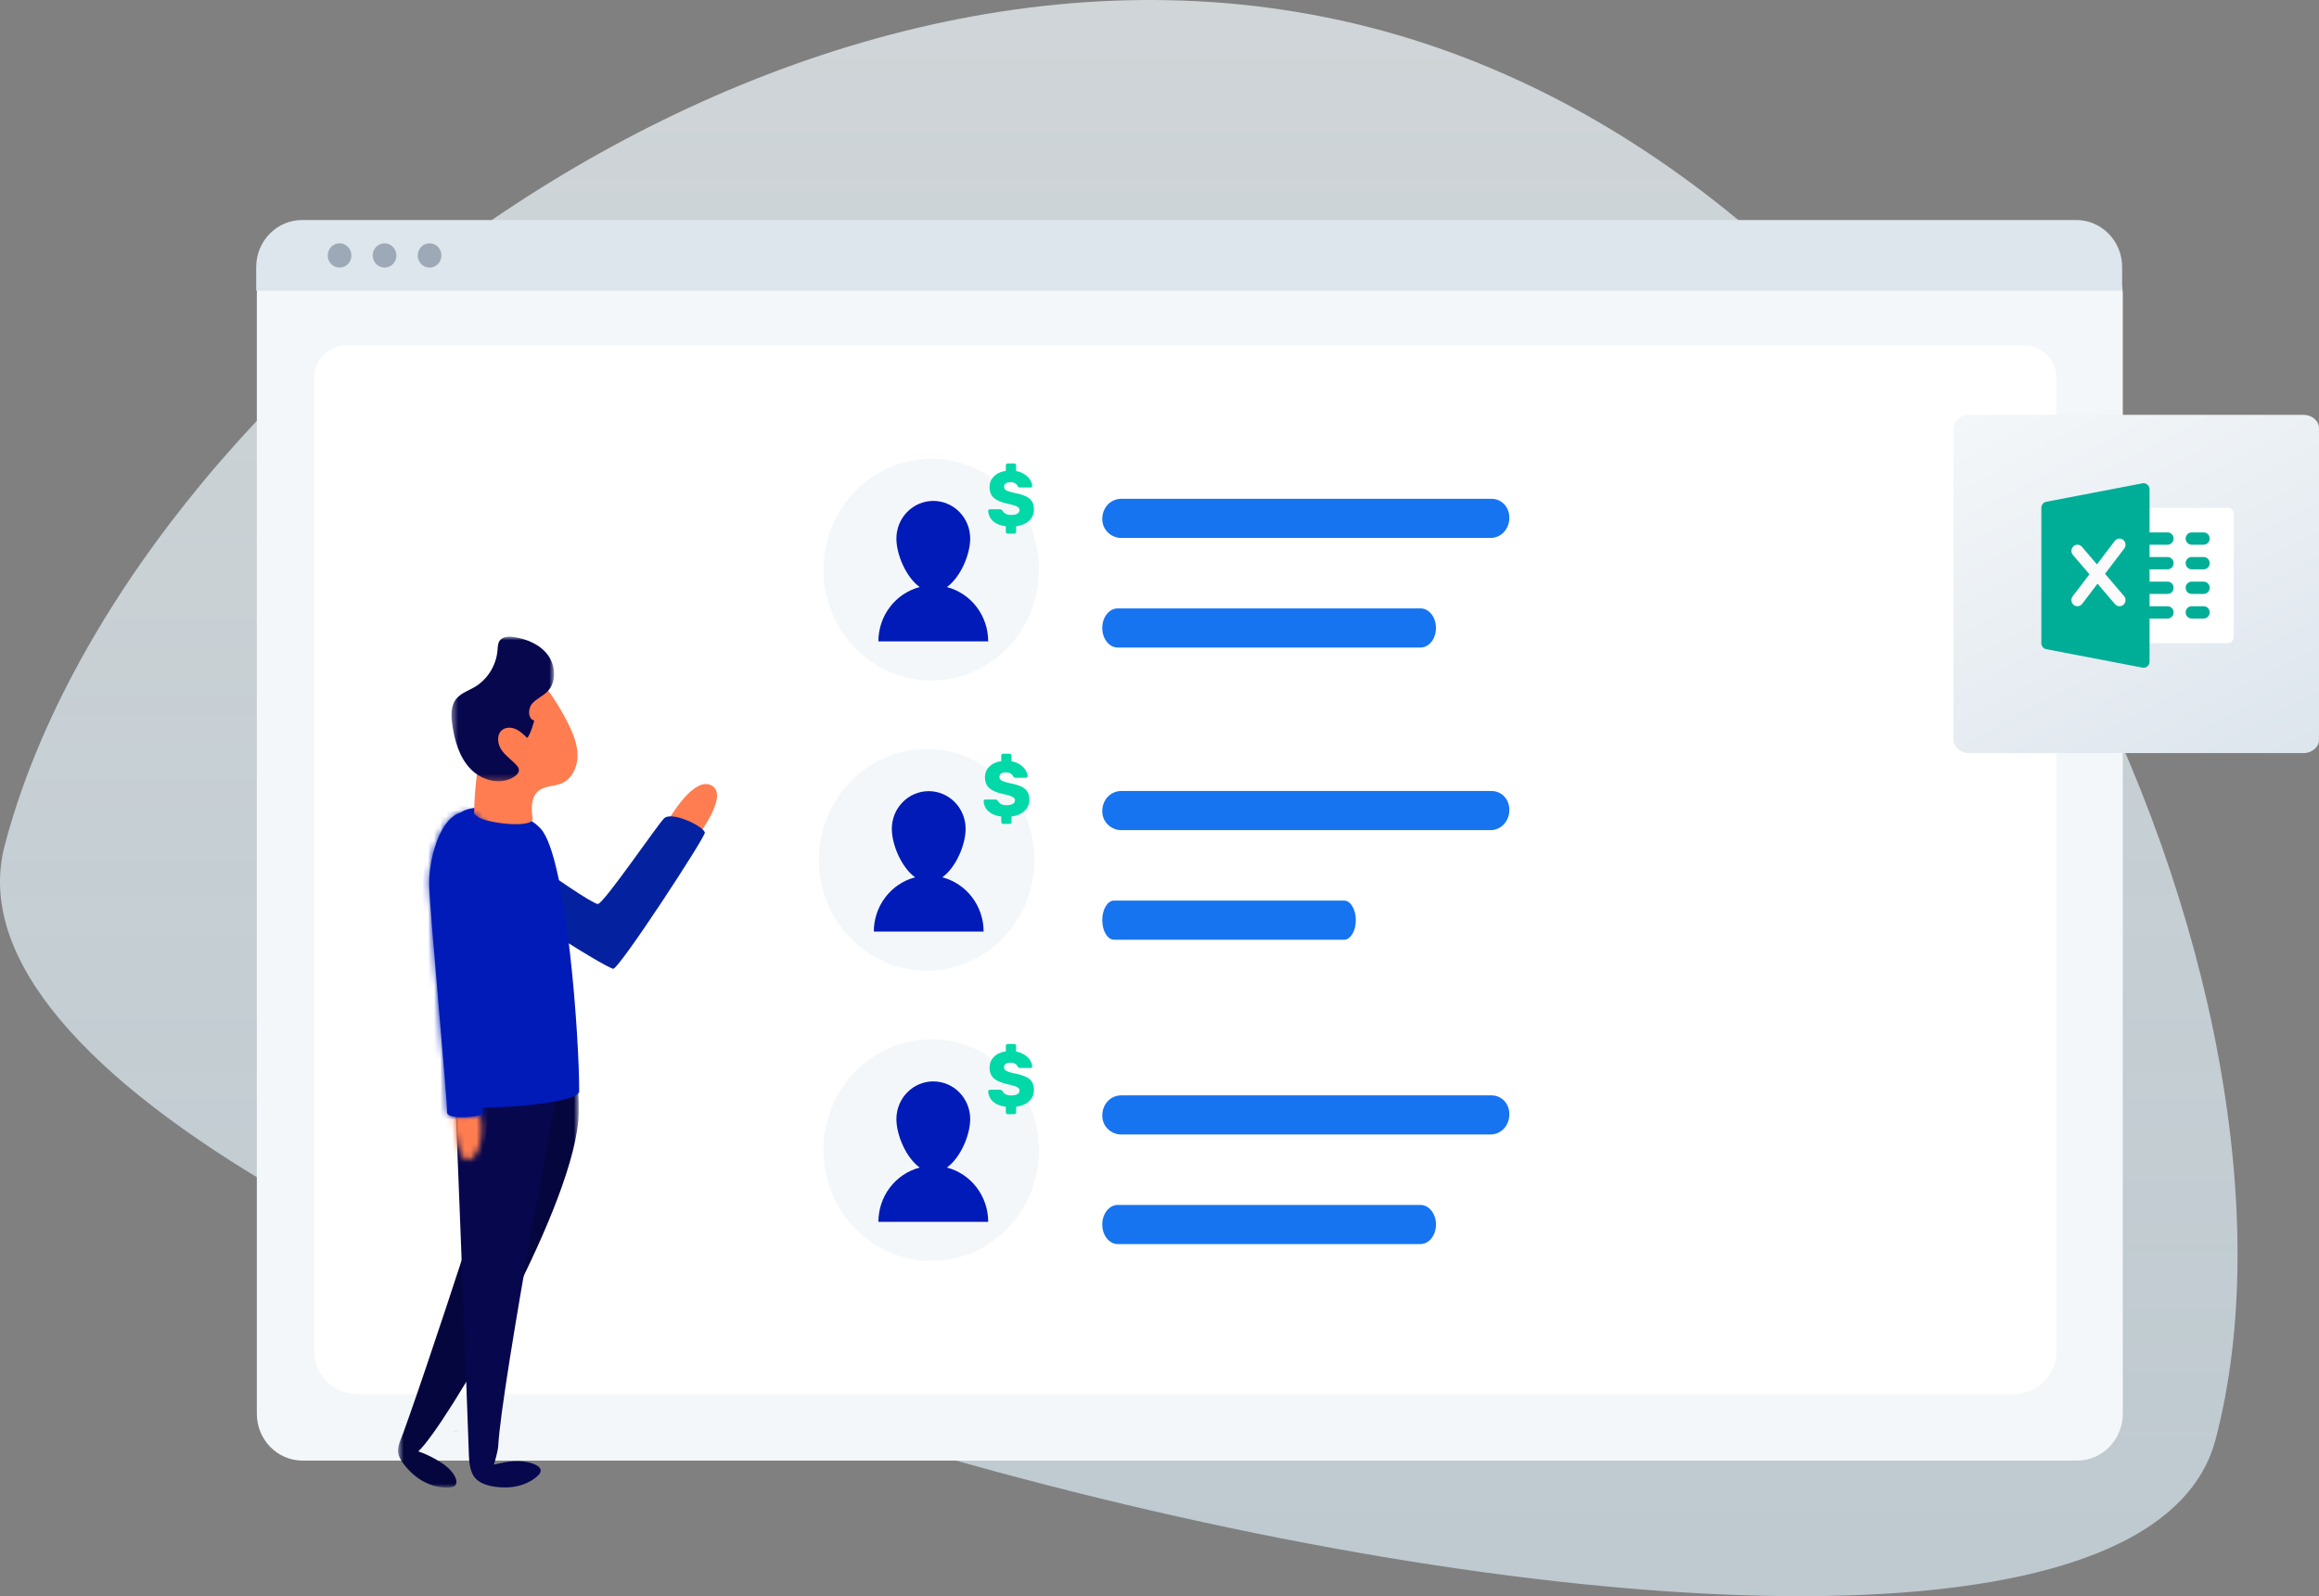 <svg width="382" height="263" viewBox="0 0 382 263" fill="none" xmlns="http://www.w3.org/2000/svg">
<rect x="0" y="0" width="382" height="263" fill="#808080" stroke="none"/>
<path opacity="0.7" fill-rule="evenodd" clip-rule="evenodd" d="M364.964 237.176C383.975 164.821 326.608 32.078 227.798 5.078C128.988 -21.922 20.568 63.969 0.776 139.294C-19.015 214.62 345.953 309.53 364.964 237.176Z" fill="url(#paint0_linear_4301_2125)"/>
<g clip-path="url(#clip0_4301_2125)">
<path d="M342.152 240.658H49.834C45.678 240.654 42.312 237.206 42.308 232.95V48.348C42.312 45.232 44.775 42.705 47.822 42.7H344.068C347.165 42.705 349.674 45.274 349.679 48.446V232.946C349.674 237.206 346.308 240.654 342.152 240.658Z" fill="#F4F7F9"/>
<path d="M331.488 229.741H59.057C55.061 229.741 51.814 226.625 51.814 222.794V62.045C51.814 59.205 54.222 56.892 57.182 56.892H333.276C336.286 56.892 338.731 59.242 338.731 62.129V222.794C338.731 226.625 335.483 229.741 331.488 229.741Z" fill="white"/>
<path d="M245.705 130.333H184.69C182.936 130.333 181.571 131.789 181.571 133.66C181.571 135.532 183.131 136.78 184.69 136.78H245.51C247.265 136.78 248.629 135.324 248.629 133.452C248.629 131.581 247.265 130.333 245.705 130.333Z" fill="#1774F0"/>
<path d="M245.705 82.19H184.69C182.936 82.19 181.571 83.646 181.571 85.517C181.571 87.389 183.131 88.637 184.69 88.637H245.51C247.265 88.637 248.629 87.181 248.629 85.309C248.629 83.438 247.265 82.19 245.705 82.19Z" fill="#1774F0"/>
<path d="M234.009 100.243H184.106C182.741 100.243 181.571 101.654 181.571 103.467C181.571 105.281 182.741 106.691 184.106 106.691H234.009C235.374 106.691 236.543 105.281 236.543 103.467C236.543 101.654 235.374 100.243 234.009 100.243Z" fill="#1774F0"/>
<path d="M221.418 148.386H183.497C182.46 148.386 181.571 149.797 181.571 151.61C181.571 153.424 182.46 154.834 183.497 154.834H221.418C222.455 154.834 223.343 153.424 223.343 151.61C223.343 149.797 222.455 148.386 221.418 148.386Z" fill="#1774F0"/>
<path d="M245.705 180.482H184.69C182.936 180.482 181.571 181.938 181.571 183.81C181.571 185.681 183.131 186.929 184.69 186.929H245.51C247.265 186.929 248.629 185.473 248.629 183.602C248.629 181.73 247.265 180.482 245.705 180.482Z" fill="#1774F0"/>
<path d="M234.009 198.535H184.106C182.741 198.535 181.571 199.946 181.571 201.759C181.571 203.573 182.741 204.983 184.106 204.983H234.009C235.374 204.983 236.543 203.573 236.543 201.759C236.543 199.946 235.374 198.535 234.009 198.535Z" fill="#1774F0"/>
<ellipse cx="153.404" cy="93.86" rx="17.753" ry="18.269" fill="#F4F7F9"/>
<path d="M155.979 96.729C158.228 95.107 159.817 91.358 159.817 88.738C159.817 87.093 159.177 85.514 158.037 84.351C156.897 83.187 155.35 82.534 153.738 82.534C152.126 82.534 150.58 83.187 149.44 84.351C148.3 85.514 147.659 87.093 147.659 88.738C147.659 91.358 149.248 95.107 151.497 96.729C149.552 97.238 147.827 98.393 146.596 100.013C145.364 101.632 144.695 103.624 144.695 105.674H162.782C162.781 103.624 162.112 101.632 160.881 100.013C159.649 98.393 157.925 97.238 155.979 96.729Z" fill="#001BB8"/>
<path d="M165.994 87.933C165.911 87.933 165.837 87.903 165.771 87.843C165.714 87.783 165.685 87.706 165.685 87.612V86.712C165.067 86.635 164.54 86.476 164.103 86.236C163.675 85.987 163.35 85.683 163.127 85.323C162.913 84.963 162.798 84.582 162.782 84.179C162.782 84.102 162.806 84.038 162.856 83.986C162.913 83.935 162.979 83.909 163.053 83.909H164.696C164.804 83.909 164.886 83.926 164.944 83.96C165.001 83.995 165.067 84.055 165.141 84.141C165.397 84.612 165.866 84.847 166.55 84.847C166.994 84.847 167.336 84.779 167.575 84.642C167.822 84.496 167.946 84.299 167.946 84.05C167.946 83.871 167.88 83.725 167.748 83.613C167.624 83.493 167.427 83.391 167.155 83.305C166.891 83.211 166.5 83.108 165.981 82.996C164.985 82.791 164.239 82.478 163.745 82.058C163.251 81.638 163.004 81.038 163.004 80.258C163.004 79.564 163.243 78.977 163.72 78.497C164.198 78.008 164.853 77.704 165.685 77.584V76.684C165.685 76.59 165.714 76.513 165.771 76.453C165.837 76.393 165.911 76.363 165.994 76.363H167.069C167.159 76.363 167.233 76.393 167.291 76.453C167.349 76.513 167.377 76.59 167.377 76.684V77.61C167.921 77.713 168.39 77.897 168.786 78.163C169.181 78.42 169.482 78.72 169.688 79.062C169.902 79.397 170.017 79.722 170.034 80.04C170.034 80.117 170.009 80.185 169.959 80.245C169.91 80.297 169.848 80.322 169.774 80.322H168.045C167.855 80.322 167.715 80.245 167.624 80.091C167.575 79.911 167.443 79.761 167.229 79.641C167.023 79.512 166.772 79.448 166.476 79.448C166.13 79.448 165.862 79.512 165.672 79.641C165.483 79.769 165.388 79.958 165.388 80.207C165.388 80.455 165.512 80.652 165.759 80.798C166.006 80.935 166.463 81.076 167.13 81.222C167.905 81.368 168.522 81.552 168.983 81.775C169.445 81.989 169.782 82.272 169.997 82.624C170.211 82.966 170.318 83.403 170.318 83.935C170.318 84.689 170.05 85.31 169.515 85.799C168.988 86.287 168.275 86.592 167.377 86.712V87.612C167.377 87.706 167.349 87.783 167.291 87.843C167.233 87.903 167.159 87.933 167.069 87.933H165.994Z" fill="#03D8A9"/>
<ellipse cx="152.651" cy="141.683" rx="17.753" ry="18.269" fill="#F4F7F9"/>
<path d="M155.225 144.552C157.474 142.93 159.063 139.181 159.063 136.561C159.063 134.916 158.423 133.337 157.283 132.174C156.143 131.01 154.597 130.357 152.984 130.357C151.372 130.357 149.826 131.01 148.686 132.174C147.546 133.337 146.906 134.916 146.906 136.561C146.906 139.181 148.494 142.93 150.744 144.552C148.798 145.061 147.074 146.216 145.842 147.836C144.61 149.455 143.942 151.447 143.941 153.497H162.028C162.027 151.447 161.359 149.455 160.127 147.836C158.895 146.216 157.171 145.061 155.225 144.552Z" fill="#001BB8"/>
<path d="M165.24 135.756C165.158 135.756 165.084 135.726 165.018 135.666C164.96 135.606 164.931 135.529 164.931 135.435V134.535C164.313 134.458 163.786 134.299 163.35 134.059C162.922 133.811 162.596 133.506 162.374 133.146C162.16 132.786 162.044 132.405 162.028 132.002C162.028 131.925 162.053 131.861 162.102 131.809C162.16 131.758 162.226 131.732 162.3 131.732H163.943C164.05 131.732 164.132 131.749 164.19 131.784C164.248 131.818 164.313 131.878 164.388 131.964C164.643 132.435 165.112 132.671 165.796 132.671C166.241 132.671 166.583 132.602 166.821 132.465C167.068 132.319 167.192 132.122 167.192 131.874C167.192 131.694 167.126 131.548 166.994 131.437C166.871 131.317 166.673 131.214 166.401 131.128C166.138 131.034 165.747 130.931 165.228 130.819C164.231 130.614 163.486 130.301 162.992 129.881C162.497 129.461 162.25 128.861 162.25 128.081C162.25 127.387 162.489 126.8 162.967 126.32C163.445 125.831 164.099 125.527 164.931 125.407V124.507C164.931 124.413 164.96 124.336 165.018 124.276C165.084 124.216 165.158 124.186 165.24 124.186H166.315C166.405 124.186 166.48 124.216 166.537 124.276C166.595 124.336 166.624 124.413 166.624 124.507V125.433C167.167 125.536 167.637 125.72 168.032 125.986C168.427 126.243 168.728 126.543 168.934 126.886C169.148 127.22 169.263 127.546 169.28 127.863C169.28 127.94 169.255 128.008 169.206 128.068C169.156 128.12 169.095 128.145 169.02 128.145H167.291C167.101 128.145 166.961 128.068 166.871 127.914C166.821 127.734 166.69 127.584 166.475 127.464C166.27 127.336 166.018 127.271 165.722 127.271C165.376 127.271 165.108 127.336 164.919 127.464C164.729 127.593 164.635 127.781 164.635 128.03C164.635 128.278 164.758 128.475 165.005 128.621C165.252 128.758 165.71 128.9 166.377 129.045C167.151 129.191 167.769 129.375 168.23 129.598C168.691 129.812 169.029 130.095 169.243 130.447C169.457 130.789 169.564 131.227 169.564 131.758C169.564 132.512 169.296 133.133 168.761 133.622C168.234 134.11 167.521 134.415 166.624 134.535V135.435C166.624 135.529 166.595 135.606 166.537 135.666C166.48 135.726 166.405 135.756 166.315 135.756H165.24Z" fill="#03D8A9"/>
<ellipse cx="153.404" cy="189.506" rx="17.753" ry="18.269" fill="#F4F7F9"/>
<path d="M155.979 192.375C158.228 190.754 159.817 187.004 159.817 184.384C159.817 182.739 159.177 181.161 158.037 179.997C156.897 178.833 155.35 178.18 153.738 178.18C152.126 178.18 150.58 178.833 149.44 179.997C148.3 181.161 147.659 182.739 147.659 184.384C147.659 187.004 149.248 190.754 151.497 192.375C149.552 192.884 147.827 194.039 146.596 195.659C145.364 197.278 144.695 199.27 144.695 201.32H162.782C162.781 199.27 162.112 197.278 160.881 195.659C159.649 194.039 157.925 192.884 155.979 192.375Z" fill="#001BB8"/>
<path d="M165.994 183.579C165.911 183.579 165.837 183.549 165.771 183.489C165.714 183.429 165.685 183.352 165.685 183.258V182.358C165.067 182.281 164.54 182.122 164.103 181.882C163.675 181.634 163.35 181.329 163.127 180.969C162.913 180.609 162.798 180.228 162.782 179.825C162.782 179.748 162.806 179.684 162.856 179.632C162.913 179.581 162.979 179.555 163.053 179.555H164.696C164.804 179.555 164.886 179.572 164.944 179.607C165.001 179.641 165.067 179.701 165.141 179.787C165.397 180.258 165.866 180.494 166.55 180.494C166.994 180.494 167.336 180.425 167.575 180.288C167.822 180.142 167.946 179.945 167.946 179.697C167.946 179.517 167.88 179.371 167.748 179.26C167.624 179.14 167.427 179.037 167.155 178.951C166.891 178.857 166.5 178.754 165.981 178.643C164.985 178.437 164.239 178.124 163.745 177.704C163.251 177.284 163.004 176.684 163.004 175.904C163.004 175.21 163.243 174.623 163.72 174.143C164.198 173.655 164.853 173.35 165.685 173.23V172.33C165.685 172.236 165.714 172.159 165.771 172.099C165.837 172.039 165.911 172.009 165.994 172.009H167.069C167.159 172.009 167.233 172.039 167.291 172.099C167.349 172.159 167.377 172.236 167.377 172.33V173.256C167.921 173.359 168.39 173.543 168.786 173.809C169.181 174.066 169.482 174.366 169.688 174.709C169.902 175.043 170.017 175.369 170.034 175.686C170.034 175.763 170.009 175.831 169.959 175.891C169.91 175.943 169.848 175.969 169.774 175.969H168.045C167.855 175.969 167.715 175.891 167.624 175.737C167.575 175.557 167.443 175.407 167.229 175.287C167.023 175.159 166.772 175.094 166.476 175.094C166.13 175.094 165.862 175.159 165.672 175.287C165.483 175.416 165.388 175.604 165.388 175.853C165.388 176.101 165.512 176.299 165.759 176.444C166.006 176.581 166.463 176.723 167.13 176.868C167.905 177.014 168.522 177.198 168.983 177.421C169.445 177.636 169.782 177.918 169.997 178.27C170.211 178.613 170.318 179.05 170.318 179.581C170.318 180.335 170.05 180.957 169.515 181.445C168.988 181.934 168.275 182.238 167.377 182.358V183.258C167.377 183.352 167.349 183.429 167.291 183.489C167.233 183.549 167.159 183.579 167.069 183.579H165.994Z" fill="#03D8A9"/>
<path d="M349.574 47.909H42.203V43.984C42.207 39.715 45.587 36.258 49.757 36.253H342.02C346.189 36.258 349.569 39.715 349.574 43.984V47.909Z" fill="#DDE5ED"/>
<path d="M55.933 44.092C57.011 44.092 57.885 43.197 57.885 42.093C57.885 40.988 57.011 40.093 55.933 40.093C54.855 40.093 53.98 40.988 53.98 42.093C53.98 43.197 54.855 44.092 55.933 44.092Z" fill="#9DA9B6"/>
<path d="M63.345 44.092C64.423 44.092 65.297 43.197 65.297 42.093C65.297 40.988 64.423 40.093 63.345 40.093C62.267 40.093 61.393 40.988 61.393 42.093C61.393 43.197 62.267 44.092 63.345 44.092Z" fill="#9DA9B6"/>
<path d="M70.762 44.092C71.84 44.092 72.714 43.197 72.714 42.093C72.714 40.988 71.84 40.093 70.762 40.093C69.684 40.093 68.81 40.988 68.81 42.093C68.81 43.197 69.684 44.092 70.762 44.092Z" fill="#9DA9B6"/>
<path d="M75.529 235.531L74.609 235.918L74.672 236.074L75.592 235.687L75.529 235.531Z" fill="#E6E6E6"/>
</g>
<path d="M324.336 124.088H379.459C380.827 124.088 382 123.088 382 121.906V70.533C382 69.351 380.827 68.351 379.459 68.351H324.336C322.968 68.351 321.795 69.351 321.795 70.533V121.906C321.795 123.088 322.968 124.088 324.336 124.088Z" fill="url(#paint1_linear_4301_2125)"/>
<path d="M366.965 105.97H353.1C352.553 105.97 352.109 105.515 352.109 104.956C352.109 104.396 352.109 85.243 352.109 84.683C352.109 84.124 352.553 83.669 353.1 83.669H366.965C367.511 83.669 367.955 84.124 367.955 84.683V104.956C367.955 105.515 367.511 105.97 366.965 105.97Z" fill="white"/>
<path d="M357.061 89.751H353.1C352.553 89.751 352.109 89.296 352.109 88.737C352.109 88.177 352.553 87.723 353.1 87.723H357.061C357.608 87.723 358.052 88.177 358.052 88.737C358.052 89.296 357.608 89.751 357.061 89.751Z" fill="#00AE97"/>
<path d="M357.061 93.806H353.1C352.553 93.806 352.109 93.352 352.109 92.792C352.109 92.233 352.553 91.778 353.1 91.778H357.061C357.608 91.778 358.051 92.233 358.051 92.792C358.051 93.352 357.608 93.806 357.061 93.806Z" fill="#00AE97"/>
<path d="M357.061 97.86H353.1C352.553 97.86 352.109 97.406 352.109 96.847C352.109 96.287 352.553 95.833 353.1 95.833H357.061C357.608 95.833 358.051 96.287 358.051 96.847C358.051 97.406 357.608 97.86 357.061 97.86Z" fill="#00AE97"/>
<path d="M357.061 101.915H353.1C352.553 101.915 352.109 101.461 352.109 100.901C352.109 100.342 352.553 99.888 353.1 99.888H357.061C357.608 99.888 358.051 100.342 358.051 100.901C358.051 101.461 357.608 101.915 357.061 101.915Z" fill="#00AE97"/>
<path d="M363.003 89.751H361.023C360.476 89.751 360.032 89.297 360.032 88.737C360.032 88.178 360.476 87.724 361.023 87.724H363.003C363.55 87.724 363.994 88.178 363.994 88.737C363.994 89.297 363.55 89.751 363.003 89.751Z" fill="#00AE97"/>
<path d="M363.003 93.806H361.023C360.476 93.806 360.032 93.352 360.032 92.792C360.032 92.233 360.476 91.778 361.023 91.778H363.003C363.55 91.778 363.994 92.233 363.994 92.792C363.994 93.352 363.55 93.806 363.003 93.806Z" fill="#00AE97"/>
<path d="M363.003 97.86H361.023C360.476 97.86 360.032 97.406 360.032 96.847C360.032 96.287 360.476 95.833 361.023 95.833H363.003C363.55 95.833 363.994 96.287 363.994 96.847C363.994 97.406 363.55 97.86 363.003 97.86Z" fill="#00AE97"/>
<path d="M363.003 101.915H361.023C360.476 101.915 360.032 101.461 360.032 100.901C360.032 100.342 360.476 99.888 361.023 99.888H363.003C363.55 99.888 363.994 100.342 363.994 100.901C363.994 101.461 363.55 101.915 363.003 101.915Z" fill="#00AE97"/>
<path d="M353.732 79.848C353.506 79.655 353.203 79.572 352.917 79.633L337.072 82.674C336.602 82.763 336.264 83.181 336.264 83.669V105.97C336.264 106.456 336.602 106.876 337.072 106.965L352.917 110.006C352.977 110.018 353.038 110.024 353.1 110.024C353.329 110.024 353.553 109.943 353.732 109.791C353.959 109.598 354.09 109.31 354.09 109.01V80.629C354.09 80.326 353.959 80.041 353.732 79.848Z" fill="#00AE97"/>
<path d="M349.883 98.207L346.752 94.544L349.919 90.376C350.256 89.934 350.177 89.297 349.747 88.952C349.317 88.608 348.695 88.689 348.356 89.129L345.423 92.989L342.951 90.098C342.588 89.672 341.963 89.634 341.555 90.003C341.143 90.371 341.101 91.012 341.461 91.432L344.185 94.619L341.424 98.252C341.087 98.694 341.166 99.33 341.596 99.675C341.778 99.819 341.994 99.888 342.206 99.888C342.501 99.888 342.792 99.754 342.989 99.496L345.514 96.172L348.394 99.539C348.59 99.77 348.863 99.888 349.139 99.888C349.37 99.888 349.602 99.805 349.79 99.636C350.202 99.267 350.244 98.627 349.883 98.207Z" fill="#FAFAFA"/>
<mask id="mask0_4301_2125" style="mask-type:alpha" maskUnits="userSpaceOnUse" x="65" y="154" width="31" height="92">
<path fill-rule="evenodd" clip-rule="evenodd" d="M95.334 154.647H65.565V245.099H95.334V154.647Z" fill="white"/>
</mask>
<g mask="url(#mask0_4301_2125)">
<path fill-rule="evenodd" clip-rule="evenodd" d="M65.677 238.173C65.856 237.438 66.21 236.706 66.45 236.04C66.824 235.004 67.192 233.964 67.557 232.924C68.469 230.323 69.362 227.715 70.247 225.104C71.312 221.963 72.364 218.817 73.409 215.668C74.564 212.188 75.708 208.705 76.845 205.219C78.025 201.602 79.196 197.982 80.359 194.36C81.499 190.807 82.631 187.251 83.753 183.692C84.789 180.405 85.816 177.115 86.83 173.82C87.698 171 88.556 168.177 89.393 165.346C90.029 163.194 90.657 161.039 91.245 158.873C91.591 157.596 91.96 156.309 92.189 155.003C92.21 154.884 92.229 154.766 92.245 154.647C92.245 154.647 95.945 177.516 95.246 184.793C93.739 200.494 73.413 234.931 68.931 239.122L68.922 239.151C69.69 239.399 70.538 239.77 71.409 240.242C72.297 240.724 73.183 241.252 73.922 241.957C74.476 242.487 75.61 243.858 75.019 244.696C74.822 244.976 74.449 245.05 74.113 245.077C72.647 245.195 71.16 244.841 69.854 244.15C68.548 243.459 67.42 242.44 66.517 241.253C66.171 240.8 65.854 240.313 65.677 239.768C65.509 239.25 65.547 238.71 65.677 238.173Z" fill="#06063F"/>
</g>
<path fill-rule="evenodd" clip-rule="evenodd" d="M109.632 135.937C111.421 132.706 114.945 127.783 117.419 129.556C120.094 131.474 114.2 138.727 114.2 138.727L109.632 135.937Z" fill="#FF7D50"/>
<path fill-rule="evenodd" clip-rule="evenodd" d="M93.494 170.234C92.963 173.114 82.614 227.969 82.069 238.272C82.023 239.143 81.367 241.317 81.367 241.317C81.821 241.219 83.153 240.916 83.653 240.852C84.924 240.689 86.281 240.695 87.517 241.076C87.977 241.217 88.531 241.434 88.859 241.81C89.362 242.386 88.871 242.933 88.387 243.335C87.122 244.386 85.507 244.952 83.881 245.056C82.119 245.168 79.259 244.919 78.111 243.33C77.442 242.403 77.284 241.009 77.245 239.895C76.684 223.717 74.975 179.616 74.82 177.182L93.494 170.234Z" fill="#07074E"/>
<path fill-rule="evenodd" clip-rule="evenodd" d="M83.1 139.164C84.557 138.865 86.072 140.464 87.296 141.483C90.28 143.968 97.852 149.045 98.493 148.947C99.558 148.785 108.61 135.425 109.473 134.764C110.832 133.725 115.824 136.104 116.112 137.167C116.285 137.806 101.851 159.872 100.997 159.63C99.155 159.107 80.928 147.771 80.496 145.27C80.172 143.391 80.636 141.268 81.944 139.866C82.321 139.462 82.709 139.244 83.1 139.164Z" fill="#0422A0"/>
<path fill-rule="evenodd" clip-rule="evenodd" d="M89.098 136.577C93.348 141.307 95.454 171.34 95.403 179.825C95.389 182.086 75.876 183.277 74.95 181.887C74.139 180.669 74.406 135.479 75.68 134.096C77.531 132.086 85.808 132.917 89.098 136.577Z" fill="#001BB8"/>
<path fill-rule="evenodd" clip-rule="evenodd" d="M78.1 133.965C78.166 130.584 78.511 127.208 79.131 123.886C79.946 119.521 81.373 115.02 84.61 112.056C85.094 111.613 85.639 111.197 86.278 111.072C87.721 110.789 88.988 112.035 89.889 113.223C91.353 115.153 92.629 117.231 93.692 119.418C94.482 121.045 95.167 122.793 95.135 124.61C95.102 126.427 94.2 128.328 92.571 129.05C91.308 129.61 89.737 129.436 88.675 130.332C87.457 131.358 87.5 133.254 87.731 134.851C88.002 136.735 78.07 135.497 78.1 133.965Z" fill="#FF7D50"/>
<mask id="mask1_4301_2125" style="mask-type:alpha" maskUnits="userSpaceOnUse" x="74" y="104" width="18" height="25">
<path fill-rule="evenodd" clip-rule="evenodd" d="M91.27 104.902H74.374V128.723H91.27V104.902Z" fill="white"/>
</mask>
<g mask="url(#mask1_4301_2125)">
<path fill-rule="evenodd" clip-rule="evenodd" d="M75.067 115.261C75.819 114.237 77.108 113.836 78.194 113.198C80.3 111.96 81.751 109.625 81.953 107.149C81.998 106.606 81.997 106.023 82.301 105.577C82.795 104.851 83.828 104.833 84.682 104.966C86.795 105.296 88.937 106.172 90.237 107.909C91.537 109.645 91.705 112.37 90.196 113.919C89.43 114.706 88.341 115.119 87.637 115.964C86.933 116.81 86.951 118.453 88.004 118.72C88.004 118.72 87.364 121.169 86.822 121.578C86.245 121.011 85.65 120.43 84.912 120.114C84.173 119.798 83.249 119.8 82.643 120.336C81.766 121.111 81.954 122.607 82.619 123.577C83.285 124.548 84.297 125.206 85.081 126.08C85.266 126.287 85.446 126.523 85.477 126.803C85.526 127.26 85.164 127.652 84.793 127.912C82.6 129.452 79.41 128.656 77.537 126.723C75.664 124.791 74.87 122.022 74.496 119.327C74.303 117.934 74.24 116.385 75.067 115.261Z" fill="#07074E"/>
</g>
<mask id="mask2_4301_2125" style="mask-type:alpha" maskUnits="userSpaceOnUse" x="74" y="171" width="6" height="21">
<path fill-rule="evenodd" clip-rule="evenodd" d="M78.207 190.371C74.68 194.834 74.366 178.788 74.366 178.788L75.784 171.705C75.784 171.705 81.733 185.909 78.207 190.371Z" fill="white"/>
</mask>
<g mask="url(#mask2_4301_2125)">
<path fill-rule="evenodd" clip-rule="evenodd" d="M74.301 170.76L81.481 171.436L79.612 192.205L72.432 191.529L74.301 170.76Z" fill="#FF7D50"/>
</g>
<path fill-rule="evenodd" clip-rule="evenodd" d="M70.69 145.709C70.752 149.711 73.76 181.807 73.637 183.175C73.514 184.542 78.111 184.074 79.27 183.706C80.429 183.338 79.653 135.361 79.653 135.361L77.824 133.915C73.005 132.506 70.619 141.039 70.69 145.709Z" fill="#001BB8"/>
<mask id="mask3_4301_2125" style="mask-type:alpha" maskUnits="userSpaceOnUse" x="70" y="133" width="10" height="52">
<path fill-rule="evenodd" clip-rule="evenodd" d="M77.824 133.915L79.653 135.36C79.653 135.36 80.43 183.338 79.27 183.706C78.111 184.074 73.514 184.543 73.637 183.175C73.76 181.807 70.752 149.711 70.691 145.709C70.624 141.388 72.662 133.759 76.784 133.76C77.117 133.76 77.464 133.81 77.824 133.915Z" fill="white"/>
</mask>
<g mask="url(#mask3_4301_2125)">
<path fill-rule="evenodd" clip-rule="evenodd" d="M70.833 132.324L84.725 133.633L80.069 185.382L66.177 184.072L70.833 132.324Z" fill="#001BB8"/>
</g>
<defs>
<linearGradient id="paint0_linear_4301_2125" x1="184.292" y1="0" x2="184.292" y2="263" gradientUnits="userSpaceOnUse">
<stop stop-color="#F1F9FD"/>
<stop offset="1" stop-color="#E3F5FF" stop-opacity="0.9"/>
</linearGradient>
<linearGradient id="paint1_linear_4301_2125" x1="297.016" y1="82.509" x2="332.605" y2="149.417" gradientUnits="userSpaceOnUse">
<stop offset="0.001" stop-color="#F4F7F9"/>
<stop offset="0.999" stop-color="#DDE5ED"/>
</linearGradient>
<clipPath id="clip0_4301_2125">
<rect width="307.476" height="204.405" fill="white" transform="translate(42.203 36.253)"/>
</clipPath>
</defs>
</svg>
